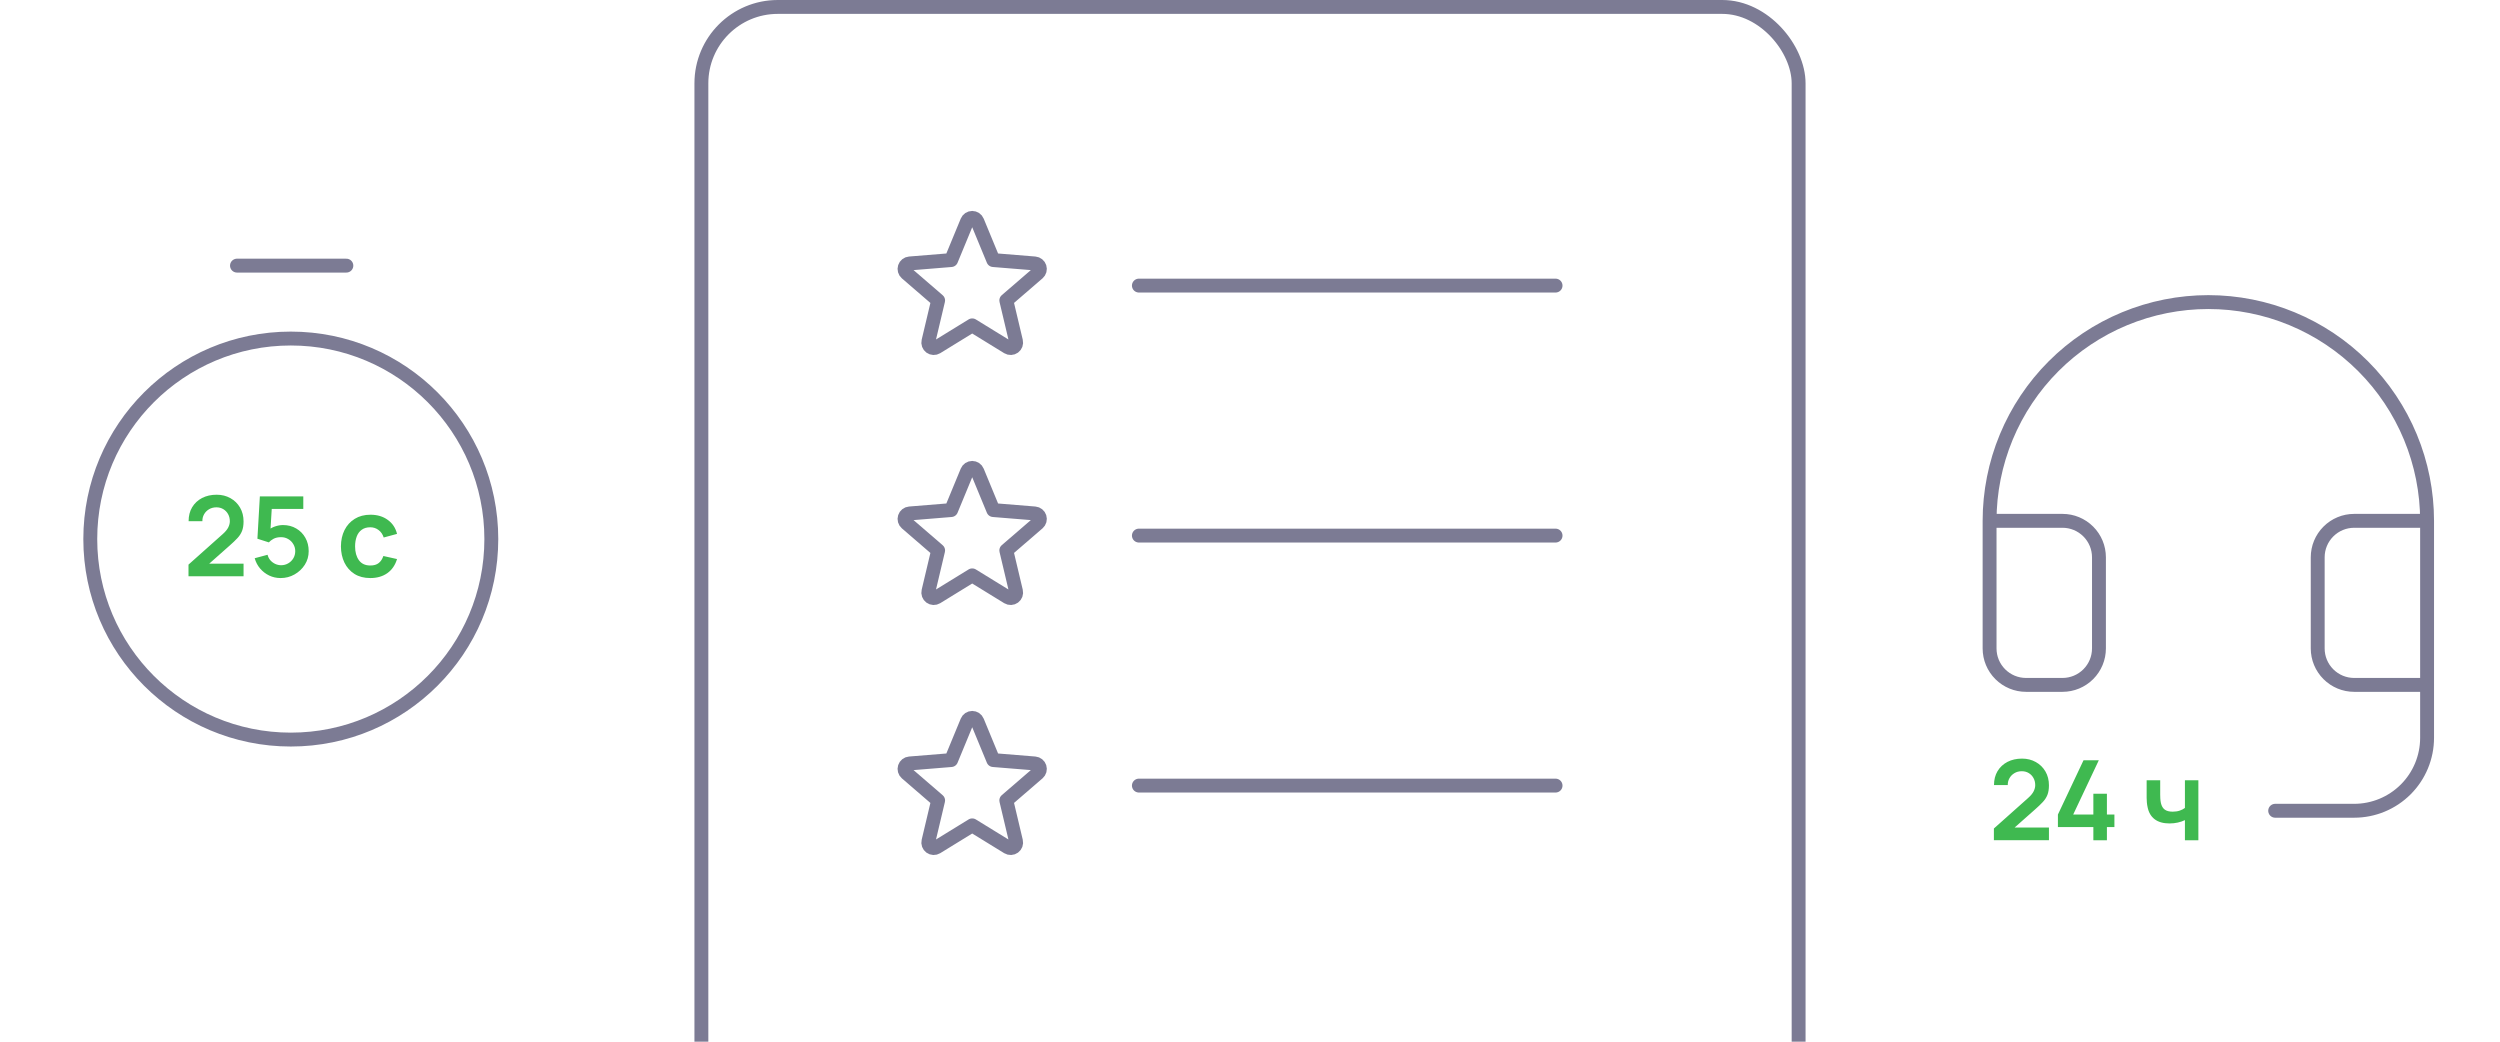 <svg width="360" height="150" viewBox="0 0 360 150" fill="none" xmlns="http://www.w3.org/2000/svg">
<g clip-path="url(#clip0_8145_3001)">
<rect x="101" y="1" width="158" height="171" rx="11" stroke="#7C7B94" stroke-width="2"/>
<g clip-path="url(#clip1_8145_3001)">
<path d="M139.999 46.852L145.129 50.007C145.262 50.088 145.416 50.127 145.572 50.12C145.727 50.114 145.877 50.061 146.003 49.969C146.129 49.877 146.224 49.75 146.278 49.604C146.331 49.457 146.34 49.298 146.303 49.147L144.908 43.261L149.473 39.323C149.59 39.221 149.674 39.087 149.715 38.938C149.756 38.788 149.752 38.63 149.705 38.483C149.657 38.335 149.567 38.205 149.446 38.108C149.325 38.011 149.179 37.952 149.024 37.938L143.033 37.45L140.725 31.863C140.666 31.718 140.565 31.595 140.436 31.508C140.307 31.421 140.155 31.375 139.999 31.375C139.843 31.375 139.691 31.421 139.562 31.508C139.433 31.595 139.332 31.718 139.273 31.863L136.965 37.45L130.974 37.938C130.818 37.951 130.671 38.01 130.549 38.107C130.427 38.205 130.336 38.336 130.288 38.484C130.24 38.632 130.237 38.791 130.279 38.941C130.321 39.092 130.407 39.226 130.525 39.328L135.09 43.265L133.695 49.147C133.658 49.298 133.667 49.457 133.721 49.604C133.774 49.75 133.869 49.877 133.995 49.969C134.121 50.061 134.271 50.114 134.426 50.12C134.582 50.127 134.736 50.088 134.869 50.007L139.999 46.852Z" stroke="#7C7B94" stroke-width="2" stroke-linecap="round" stroke-linejoin="round"/>
</g>
<path d="M164 41.125H224" stroke="#7C7B94" stroke-width="2" stroke-linecap="round" stroke-linejoin="round"/>
<g clip-path="url(#clip2_8145_3001)">
<path d="M139.999 82.852L145.129 86.007C145.262 86.088 145.416 86.127 145.572 86.121C145.727 86.114 145.877 86.061 146.003 85.969C146.129 85.877 146.224 85.75 146.278 85.604C146.331 85.457 146.34 85.299 146.303 85.147L144.908 79.261L149.473 75.323C149.59 75.221 149.674 75.087 149.715 74.938C149.756 74.788 149.752 74.63 149.705 74.483C149.657 74.335 149.567 74.205 149.446 74.108C149.325 74.011 149.179 73.952 149.024 73.938L143.033 73.45L140.725 67.863C140.666 67.718 140.565 67.595 140.436 67.508C140.307 67.421 140.155 67.375 139.999 67.375C139.843 67.375 139.691 67.421 139.562 67.508C139.433 67.595 139.332 67.718 139.273 67.863L136.965 73.45L130.974 73.938C130.818 73.951 130.671 74.01 130.549 74.107C130.427 74.205 130.336 74.335 130.288 74.484C130.24 74.632 130.237 74.791 130.279 74.942C130.321 75.092 130.407 75.226 130.525 75.328L135.09 79.265L133.695 85.147C133.658 85.299 133.667 85.457 133.721 85.604C133.774 85.75 133.869 85.877 133.995 85.969C134.121 86.061 134.271 86.114 134.426 86.121C134.582 86.127 134.736 86.088 134.869 86.007L139.999 82.852Z" stroke="#7C7B94" stroke-width="2" stroke-linecap="round" stroke-linejoin="round"/>
</g>
<path d="M164 77.125H224" stroke="#7C7B94" stroke-width="2" stroke-linecap="round" stroke-linejoin="round"/>
<g clip-path="url(#clip3_8145_3001)">
<path d="M139.999 118.852L145.129 122.007C145.262 122.088 145.416 122.127 145.572 122.121C145.727 122.114 145.877 122.061 146.003 121.969C146.129 121.877 146.224 121.75 146.278 121.604C146.331 121.457 146.34 121.299 146.303 121.147L144.908 115.261L149.473 111.323C149.59 111.221 149.674 111.087 149.715 110.938C149.756 110.788 149.752 110.63 149.705 110.483C149.657 110.335 149.567 110.205 149.446 110.108C149.325 110.011 149.179 109.952 149.024 109.938L143.033 109.45L140.725 103.863C140.666 103.718 140.565 103.595 140.436 103.508C140.307 103.421 140.155 103.375 139.999 103.375C139.843 103.375 139.691 103.421 139.562 103.508C139.433 103.595 139.332 103.718 139.273 103.863L136.965 109.45L130.974 109.938C130.818 109.951 130.671 110.01 130.549 110.107C130.427 110.205 130.336 110.336 130.288 110.484C130.24 110.632 130.237 110.791 130.279 110.941C130.321 111.092 130.407 111.226 130.525 111.328L135.09 115.265L133.695 121.147C133.658 121.299 133.667 121.457 133.721 121.604C133.774 121.75 133.869 121.877 133.995 121.969C134.121 122.061 134.271 122.114 134.426 122.121C134.582 122.127 134.736 122.088 134.869 122.007L139.999 118.852Z" stroke="#7C7B94" stroke-width="2" stroke-linecap="round" stroke-linejoin="round"/>
</g>
<path d="M164 113.125H224" stroke="#7C7B94" stroke-width="2" stroke-linecap="round" stroke-linejoin="round"/>
<g clip-path="url(#clip4_8145_3001)">
<path d="M41.875 106.5C57.822 106.5 70.75 93.572 70.75 77.625C70.75 61.678 57.822 48.75 41.875 48.75C25.928 48.75 13 61.678 13 77.625C13 93.572 25.928 106.5 41.875 106.5Z" stroke="#7C7B94" stroke-width="2" stroke-linecap="round" stroke-linejoin="round"/>
<path d="M27.144 82.984V81.304L32.072 76.912C32.456 76.571 32.722 76.248 32.872 75.944C33.021 75.64 33.096 75.347 33.096 75.064C33.096 74.68 33.013 74.339 32.848 74.04C32.682 73.736 32.453 73.496 32.16 73.32C31.872 73.144 31.538 73.056 31.16 73.056C30.76 73.056 30.405 73.149 30.096 73.336C29.792 73.517 29.554 73.76 29.384 74.064C29.213 74.368 29.133 74.696 29.144 75.048H27.16C27.16 74.28 27.33 73.611 27.672 73.04C28.018 72.469 28.493 72.027 29.096 71.712C29.704 71.397 30.405 71.24 31.2 71.24C31.936 71.24 32.597 71.405 33.184 71.736C33.77 72.061 34.232 72.515 34.568 73.096C34.904 73.672 35.072 74.336 35.072 75.088C35.072 75.637 34.997 76.099 34.848 76.472C34.698 76.845 34.474 77.189 34.176 77.504C33.882 77.819 33.517 78.168 33.08 78.552L29.584 81.648L29.408 81.168H35.072V82.984H27.144ZM40.411 83.24C39.824 83.24 39.278 83.12 38.771 82.88C38.264 82.635 37.827 82.299 37.459 81.872C37.096 81.445 36.835 80.949 36.675 80.384L38.531 79.888C38.606 80.197 38.742 80.464 38.939 80.688C39.142 80.912 39.376 81.085 39.643 81.208C39.915 81.331 40.195 81.392 40.483 81.392C40.856 81.392 41.198 81.301 41.507 81.12C41.816 80.939 42.062 80.696 42.243 80.392C42.424 80.083 42.515 79.741 42.515 79.368C42.515 78.995 42.422 78.656 42.235 78.352C42.054 78.043 41.808 77.8 41.499 77.624C41.19 77.443 40.851 77.352 40.483 77.352C40.04 77.352 39.672 77.432 39.379 77.592C39.091 77.752 38.87 77.923 38.715 78.104L37.067 77.576L37.419 71.48H43.675V73.288H38.451L39.171 72.608L38.915 76.848L38.563 76.416C38.862 76.144 39.208 75.941 39.603 75.808C39.998 75.675 40.379 75.608 40.747 75.608C41.467 75.608 42.104 75.773 42.659 76.104C43.219 76.429 43.656 76.875 43.971 77.44C44.291 78.005 44.451 78.648 44.451 79.368C44.451 80.088 44.264 80.741 43.891 81.328C43.518 81.909 43.024 82.373 42.411 82.72C41.803 83.067 41.136 83.24 40.411 83.24ZM53.325 83.24C52.434 83.24 51.675 83.043 51.045 82.648C50.416 82.248 49.933 81.704 49.597 81.016C49.267 80.328 49.099 79.549 49.093 78.68C49.099 77.795 49.272 77.011 49.613 76.328C49.96 75.64 50.45 75.101 51.085 74.712C51.72 74.317 52.474 74.12 53.349 74.12C54.331 74.12 55.16 74.368 55.837 74.864C56.52 75.355 56.965 76.027 57.173 76.88L55.253 77.4C55.104 76.936 54.856 76.576 54.509 76.32C54.163 76.059 53.768 75.928 53.325 75.928C52.824 75.928 52.41 76.048 52.085 76.288C51.76 76.523 51.52 76.848 51.365 77.264C51.211 77.68 51.133 78.152 51.133 78.68C51.133 79.501 51.317 80.165 51.685 80.672C52.053 81.179 52.6 81.432 53.325 81.432C53.837 81.432 54.24 81.315 54.533 81.08C54.832 80.845 55.056 80.507 55.205 80.064L57.173 80.504C56.907 81.384 56.44 82.061 55.773 82.536C55.106 83.005 54.291 83.24 53.325 83.24Z" fill="#3FB950"/>
<path d="M34.125 38.25H49.875" stroke="#7C7B94" stroke-width="2" stroke-linecap="round" stroke-linejoin="round"/>
</g>
<path d="M349.5 98.625V106.25C349.5 109.035 348.394 111.705 346.425 113.675C344.455 115.644 341.785 116.75 339 116.75H327.625" stroke="#7C7B94" stroke-width="2" stroke-linecap="round" stroke-linejoin="round"/>
<path d="M349.5 75H339C337.608 75 336.272 75.553 335.288 76.538C334.303 77.522 333.75 78.858 333.75 80.25V93.375C333.75 94.767 334.303 96.103 335.288 97.087C336.272 98.072 337.608 98.625 339 98.625H349.5V75ZM349.5 75C349.5 70.863 348.685 66.767 347.102 62.946C345.519 59.124 343.199 55.651 340.274 52.726C337.349 49.801 333.876 47.481 330.055 45.898C326.233 44.315 322.137 43.5 318 43.5C313.863 43.5 309.767 44.315 305.945 45.898C302.124 47.481 298.651 49.801 295.726 52.726C292.801 55.651 290.481 59.124 288.898 62.946C287.315 66.767 286.5 70.863 286.5 75M286.5 75V93.375C286.5 94.767 287.053 96.103 288.038 97.087C289.022 98.072 290.358 98.625 291.75 98.625H297C298.392 98.625 299.728 98.072 300.712 97.087C301.697 96.103 302.25 94.767 302.25 93.375V80.25C302.25 78.858 301.697 77.522 300.712 76.538C299.728 75.553 298.392 75 297 75H286.5Z" stroke="#7C7B94" stroke-width="2" stroke-linecap="round" stroke-linejoin="round"/>
<path d="M287.12 120.984V119.304L292.048 114.912C292.432 114.571 292.699 114.248 292.848 113.944C292.998 113.64 293.072 113.347 293.072 113.064C293.072 112.68 292.99 112.339 292.824 112.04C292.659 111.736 292.43 111.496 292.136 111.32C291.848 111.144 291.515 111.056 291.136 111.056C290.736 111.056 290.382 111.149 290.072 111.336C289.768 111.517 289.531 111.76 289.36 112.064C289.19 112.368 289.11 112.696 289.12 113.048H287.136C287.136 112.28 287.307 111.611 287.648 111.04C287.995 110.469 288.47 110.027 289.072 109.712C289.68 109.397 290.382 109.24 291.176 109.24C291.912 109.24 292.574 109.405 293.16 109.736C293.747 110.061 294.208 110.515 294.544 111.096C294.88 111.672 295.048 112.336 295.048 113.088C295.048 113.637 294.974 114.099 294.824 114.472C294.675 114.845 294.451 115.189 294.152 115.504C293.859 115.819 293.494 116.168 293.056 116.552L289.56 119.648L289.384 119.168H295.048V120.984H287.12ZM301.443 121V119.096H296.339V117.296L300.027 109.48H302.227L298.539 117.296H301.443V114.296H303.395V117.296H304.475V119.096H303.395V121H301.443ZM314.629 121V118.096C314.33 118.245 313.989 118.363 313.605 118.448C313.226 118.533 312.829 118.576 312.413 118.576C311.522 118.576 310.81 118.376 310.277 117.976C309.749 117.576 309.407 116.995 309.253 116.232C309.205 116.013 309.17 115.787 309.149 115.552C309.133 115.312 309.122 115.096 309.117 114.904C309.117 114.707 309.117 114.557 309.117 114.456V112.36H311.069V114.456C311.069 114.573 311.074 114.747 311.085 114.976C311.095 115.2 311.125 115.424 311.173 115.648C311.274 116.075 311.458 116.387 311.725 116.584C311.991 116.781 312.373 116.88 312.869 116.88C313.253 116.88 313.591 116.829 313.885 116.728C314.178 116.627 314.426 116.499 314.629 116.344V112.36H316.565V121H314.629Z" fill="#3FB950"/>
</g>
<defs>
<clipPath id="clip0_8145_3001">
<rect width="360" height="150" fill="white"/>
</clipPath>
<clipPath id="clip1_8145_3001">
<rect width="24" height="24" fill="white" transform="translate(128 29.125)"/>
</clipPath>
<clipPath id="clip2_8145_3001">
<rect width="24" height="24" fill="white" transform="translate(128 65.125)"/>
</clipPath>
<clipPath id="clip3_8145_3001">
<rect width="24" height="24" fill="white" transform="translate(128 101.125)"/>
</clipPath>
<clipPath id="clip4_8145_3001">
<rect width="84" height="84" fill="white" transform="translate(0 33)"/>
</clipPath>
</defs>
</svg>
